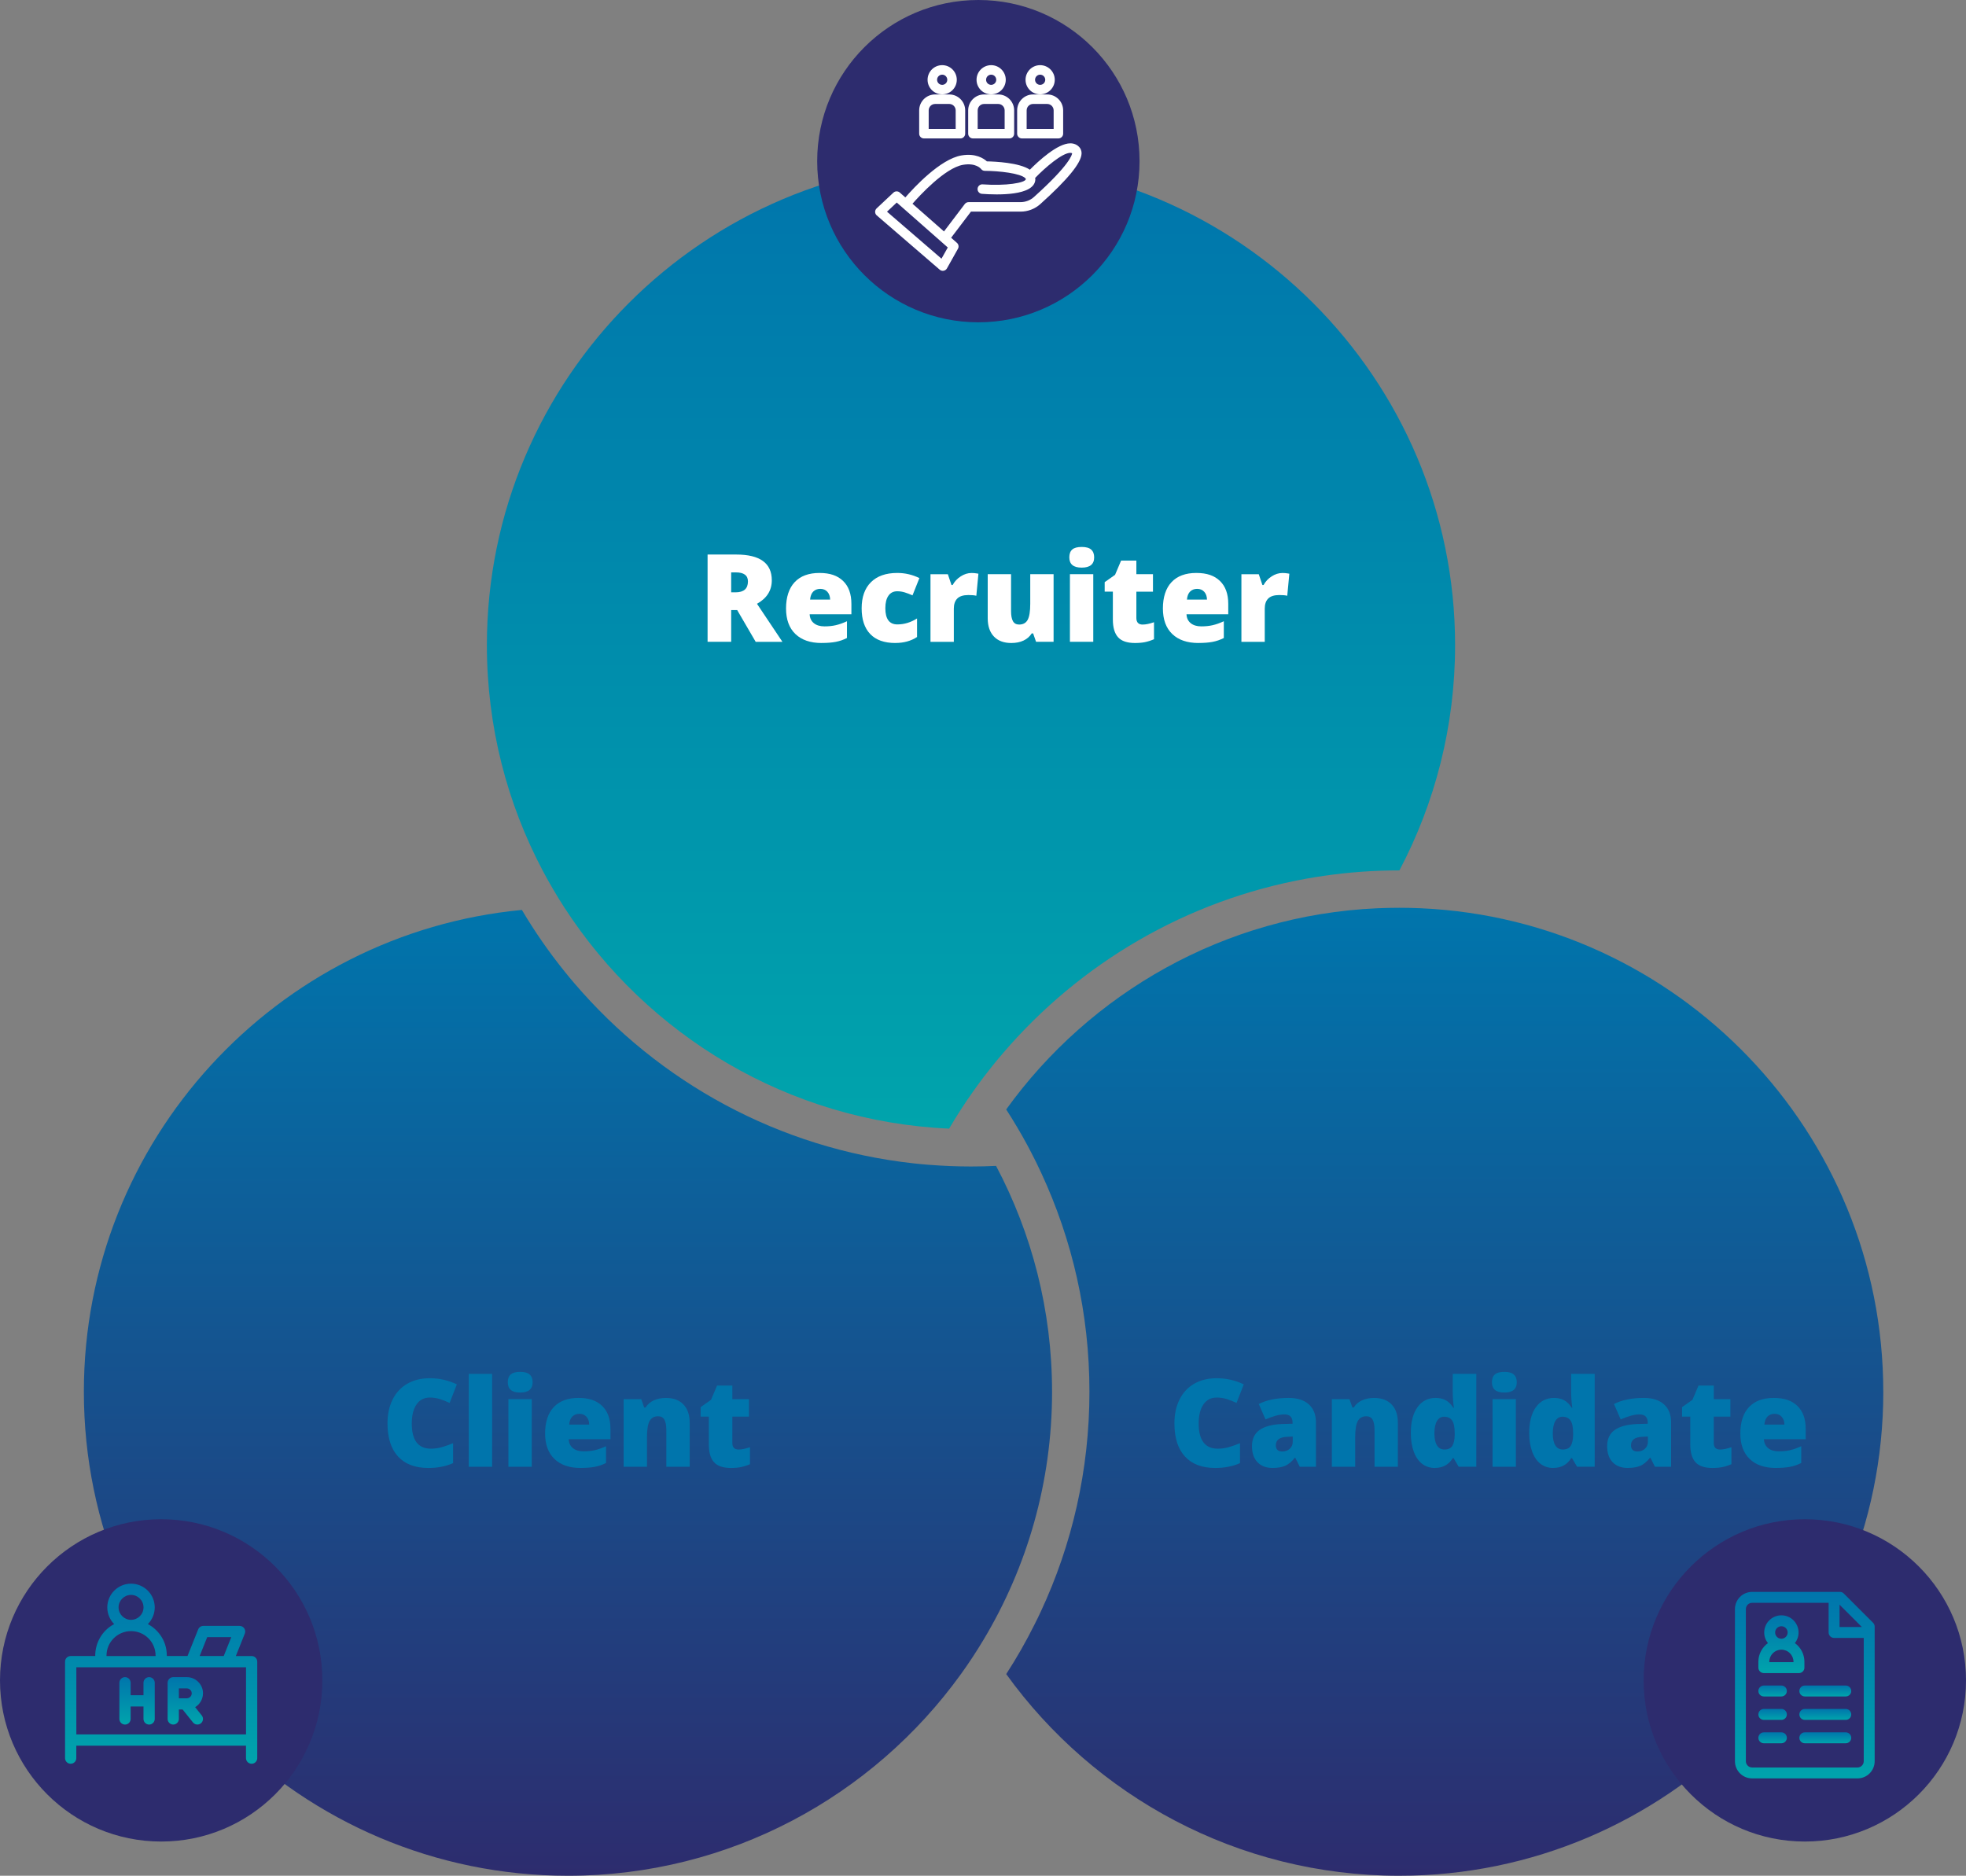 <?xml version="1.0" encoding="UTF-8"?><svg id="Layer_2" xmlns="http://www.w3.org/2000/svg" xmlns:xlink="http://www.w3.org/1999/xlink" viewBox="0 0 723.43 690.35"><rect x="0" y="0" width="723.43" height="690.35" fill="#808080" stroke="none"/><defs><style>.cls-1{fill:url(#linear-gradient-5);}.cls-1,.cls-2,.cls-3,.cls-4,.cls-5,.cls-6,.cls-7,.cls-8,.cls-9,.cls-10,.cls-11{fill-rule:evenodd;}.cls-2{fill:url(#linear-gradient-7);}.cls-3{fill:url(#linear-gradient-8);}.cls-4{fill:url(#linear-gradient-4);}.cls-5{fill:url(#linear-gradient-9);}.cls-6{fill:url(#linear-gradient-6);}.cls-12{fill:#2d2c6e;}.cls-13{fill:#0075ac;}.cls-14{fill:url(#linear-gradient-3);}.cls-15{fill:url(#linear-gradient-2);}.cls-16{fill:url(#linear-gradient);}.cls-17{fill:#fff;}.cls-7{fill:url(#linear-gradient-14);}.cls-8{fill:url(#linear-gradient-10);}.cls-9{fill:url(#linear-gradient-11);}.cls-10{fill:url(#linear-gradient-13);}.cls-11{fill:url(#linear-gradient-12);}</style><linearGradient id="linear-gradient" x1="357.29" y1="415.38" x2="357.29" y2="59.31" gradientUnits="userSpaceOnUse"><stop offset="0" stop-color="#00a4ac"/><stop offset="1" stop-color="#0075ac"/></linearGradient><linearGradient id="linear-gradient-2" x1="209" y1="690.35" x2="209" y2="334.89" gradientUnits="userSpaceOnUse"><stop offset="0" stop-color="#2d2c6e"/><stop offset="1" stop-color="#0075ac"/></linearGradient><linearGradient id="linear-gradient-3" x1="531.63" x2="531.63" y2="334.1" xlink:href="#linear-gradient-2"/><linearGradient id="linear-gradient-4" x1="50.43" y1="634.72" x2="50.43" y2="617.25" xlink:href="#linear-gradient"/><linearGradient id="linear-gradient-5" x1="68.19" y1="634.72" x2="68.19" y2="617.25" xlink:href="#linear-gradient"/><linearGradient id="linear-gradient-6" x1="59.31" y1="649.14" x2="59.31" y2="582.85" xlink:href="#linear-gradient"/><linearGradient id="linear-gradient-7" x1="655.5" y1="615.75" x2="655.5" y2="594.5" xlink:href="#linear-gradient"/><linearGradient id="linear-gradient-8" x1="671.65" y1="624.37" x2="671.65" y2="620.34" xlink:href="#linear-gradient"/><linearGradient id="linear-gradient-9" x1="652.27" y1="624.37" x2="652.27" y2="620.34" xlink:href="#linear-gradient"/><linearGradient id="linear-gradient-10" x1="671.65" y1="632.98" x2="671.65" y2="628.96" xlink:href="#linear-gradient"/><linearGradient id="linear-gradient-11" x1="652.27" y1="632.98" x2="652.27" y2="628.96" xlink:href="#linear-gradient"/><linearGradient id="linear-gradient-12" x1="671.65" y1="641.6" x2="671.65" y2="637.57" xlink:href="#linear-gradient"/><linearGradient id="linear-gradient-13" x1="652.27" y1="641.6" x2="652.27" y2="637.57" xlink:href="#linear-gradient"/><linearGradient id="linear-gradient-14" x1="664.12" y1="654.52" x2="664.12" y2="585.88" xlink:href="#linear-gradient"/></defs><g id="chart"><path class="cls-16" d="M535.43,237.44c0,29.91-7.41,58.13-20.49,82.9h-.07c-9.42,0-18.68.68-27.75,2.01-2.08.29-4.16.63-6.21,1-44.4,7.96-83.56,31.25-111.76,64.17-1.39,1.6-2.72,3.21-4.04,4.85-1.08,1.34-2.14,2.7-3.18,4.07-1.43,1.89-2.83,3.81-4.19,5.75-1.42,2.02-2.8,4.05-4.14,6.13-1.5,2.32-2.95,4.67-4.35,7.06-59.28-2.64-111.11-34.4-141.52-81.28-1.45-2.24-2.85-4.5-4.19-6.81-1.31-2.21-2.57-4.47-3.77-6.74-13.15-24.83-20.61-53.12-20.61-83.12,0-98.22,79.91-178.13,178.13-178.13s178.14,79.91,178.14,178.13Z"/><path class="cls-15" d="M387.13,512.22c0,33.32-9.2,64.54-25.2,91.24-1.32,2.22-2.71,4.41-4.13,6.58-1.36,2.06-2.76,4.09-4.2,6.09-32.37,44.93-85.13,74.22-144.6,74.22-98.23,0-178.14-79.91-178.14-178.13,0-92.5,70.87-168.76,161.18-177.33,4.68,7.91,9.91,15.45,15.64,22.56,1.23,1.53,2.48,3.05,3.76,4.53,30.97,36.21,75.14,60.79,124.98,66.21,1.89.2,3.78.39,5.69.53.06,0,.11,0,.17,0,2.39.19,4.81.33,7.24.43,2.56.1,5.13.16,7.71.16h.06c3.09,0,6.17-.07,9.23-.22,13.15,24.83,20.61,53.12,20.61,83.12Z"/><path class="cls-14" d="M693,512.22c0,98.22-79.91,178.13-178.14,178.13-59.47,0-112.23-29.3-144.6-74.22,3.78-5.84,7.25-11.9,10.36-18.15.82-1.6,1.6-3.2,2.35-4.82,11.49-24.6,17.91-52.03,17.91-80.93s-6.35-55.99-17.7-80.47c-.61-1.32-1.23-2.62-1.87-3.93-.15-.3-.3-.61-.46-.91-.94-1.9-1.91-3.76-2.91-5.62-1.19-2.2-2.42-4.38-3.7-6.53-1.29-2.18-2.62-4.33-3.99-6.45,30.88-42.86,80.34-71.51,136.48-74.04,2.7-.12,5.4-.18,8.13-.18h.21c2.62,0,5.24.06,7.83.18,94.51,4.22,170.09,82.42,170.09,177.94Z"/><circle class="cls-12" cx="360.01" cy="59.31" r="59.31"/><circle class="cls-12" cx="59.31" cy="618.45" r="59.31"/><circle class="cls-12" cx="664.12" cy="618.45" r="59.31"/><path class="cls-17" d="M346.7,23.98c-2.97,0-5.38,2.41-5.38,5.38s2.41,5.37,5.38,5.37,5.37-2.41,5.37-5.37-2.41-5.38-5.37-5.38ZM346.7,31.23c-1.04,0-1.88-.84-1.88-1.87s.84-1.88,1.88-1.88,1.87.84,1.87,1.88-.84,1.87-1.87,1.87Z"/><path class="cls-17" d="M349.3,34.76h-5.2c-3.24,0-5.87,2.63-5.87,5.87v8.57c0,.96.79,1.75,1.75,1.75h13.43c.96,0,1.75-.79,1.75-1.75v-8.57c0-3.24-2.63-5.87-5.86-5.87ZM341.73,40.63c0-1.31,1.06-2.37,2.37-2.37h5.2c1.3,0,2.36,1.06,2.36,2.37v6.82h-9.93v-6.82Z"/><path class="cls-17" d="M364.72,34.73c2.96,0,5.37-2.41,5.37-5.37s-2.41-5.38-5.37-5.38-5.38,2.41-5.38,5.38,2.42,5.37,5.38,5.37ZM364.72,27.48c1.03,0,1.87.84,1.87,1.88s-.84,1.87-1.87,1.87-1.87-.84-1.87-1.87.84-1.88,1.87-1.88Z"/><path class="cls-17" d="M367.32,34.76h-5.2c-3.23,0-5.86,2.63-5.86,5.87v8.57c0,.96.78,1.75,1.75,1.75h13.42c.97,0,1.75-.79,1.75-1.75v-8.57c0-3.24-2.63-5.87-5.86-5.87ZM359.76,40.63c0-1.31,1.06-2.37,2.36-2.37h5.2c1.3,0,2.36,1.06,2.36,2.37v6.82h-9.92v-6.82Z"/><path class="cls-17" d="M382.74,23.98c-2.96,0-5.37,2.41-5.37,5.38s2.41,5.37,5.37,5.37,5.38-2.41,5.38-5.37-2.41-5.38-5.38-5.38ZM382.74,31.23c-1.03,0-1.87-.84-1.87-1.87s.84-1.88,1.87-1.88,1.88.84,1.88,1.88-.84,1.87-1.88,1.87Z"/><path class="cls-17" d="M385.34,34.76h-5.2c-3.23,0-5.86,2.63-5.86,5.87v8.57c0,.96.79,1.75,1.75,1.75h13.43c.96,0,1.75-.79,1.75-1.75v-8.57c0-3.24-2.63-5.87-5.87-5.87ZM377.78,40.63c0-1.31,1.06-2.37,2.36-2.37h5.2c1.31,0,2.37,1.06,2.37,2.37v6.82h-9.93v-6.82Z"/><path class="cls-17" d="M397.16,54.16c-.82-.91-1.95-1.4-3.27-1.41h-.03c-4.73,0-11.82,6.6-14.9,9.71-3.86-2.62-12.84-3.01-15.81-3.07-1.13-1.04-4.11-3.09-9.38-2.18-7.78,1.34-17.44,11.79-20.63,15.45l-2.04-1.79c-.68-.6-1.69-.59-2.35.03l-6.17,5.79c-.37.34-.57.82-.56,1.31.01.5.23.97.61,1.29l23.15,19.96c.32.28.73.43,1.14.43.11,0,.21-.01.31-.03.52-.09.96-.41,1.22-.87l4.05-7.23c.4-.71.25-1.62-.37-2.16l-2.14-1.89,7.29-9.61h18.23c2.71,0,5.3-.99,7.31-2.79,10.02-9,14.98-15.05,15.16-18.5.06-1.2-.41-1.99-.82-2.44ZM326.39,77.91l3.59-3.37,18.78,16.54-2.32,4.12-20.05-17.29ZM392.5,60.11c-1.84,2.47-5.34,6.38-12.02,12.38-1.36,1.23-3.13,1.9-4.97,1.9h-19.1c-.54,0-1.06.26-1.39.69l-7.66,10.1-11.59-10.2c2.44-2.79,11.9-13.17,18.59-14.32,4.73-.81,6.55,1.41,6.62,1.5.32.45.85.72,1.41.72,5.16.02,13.21.88,14.94,2.75.16.17.15.24.15.28-.11,1.4-7.46,2.57-15.89,1.94-.45-.04-.91.11-1.27.41-.35.3-.57.73-.6,1.21-.08.96.65,1.8,1.61,1.87,5.75.43,19.18.79,19.64-5.16.02-.26-.03-.48-.07-.68h0c3.63-3.78,9.97-9.25,12.97-9.25.37,0,.54.11.64.19-.01.19-.18,1.21-2.01,3.67Z"/><path class="cls-4" d="M54.87,617.25c-1.14,0-2.07.93-2.07,2.07v4.59h-4.73v-4.59c0-1.14-.93-2.07-2.07-2.07s-2.07.93-2.07,2.07v13.32c0,1.14.93,2.07,2.07,2.07s2.07-.93,2.07-2.07v-4.59h4.73v4.59c0,1.14.93,2.07,2.07,2.07s2.07-.93,2.07-2.07v-13.32c0-1.14-.93-2.07-2.07-2.07Z"/><path class="cls-1" d="M74.7,623.21c0-1.59-.62-3.08-1.75-4.21-1.1-1.11-2.64-1.75-4.21-1.75h-4.99c-1.14,0-2.07.93-2.07,2.07v13.31c0,1.14.93,2.07,2.07,2.07s2.07-.93,2.07-2.07v-3.48h1.37l3.82,4.77c.41.51,1.01.78,1.62.78.45,0,.91-.15,1.29-.45.89-.72,1.04-2.02.32-2.91l-2.43-3.04c.41-.25.79-.55,1.13-.89,1.11-1.11,1.75-2.64,1.75-4.21h0ZM65.82,621.4h2.92c.48,0,.94.19,1.27.53h.01c.34.35.53.8.53,1.29s-.19.94-.53,1.28h-.01c-.33.34-.79.54-1.27.54h-2.92v-3.63Z"/><path class="cls-6" d="M92.6,609.49h-5.82l3.3-8.26c.26-.64.18-1.36-.2-1.93-.39-.57-1.03-.91-1.72-.91h-13.31c-.85,0-1.61.51-1.93,1.3l-3.92,9.79h-7.62v-.15c0-6.09-3.84-9.95-6.97-11.61,1.56-1.58,2.53-3.75,2.53-6.14,0-4.82-3.92-8.73-8.73-8.73s-8.73,3.92-8.73,8.73c0,2.39.97,4.56,2.53,6.14-4.51,2.4-6.97,6.98-6.97,11.61v.15h-9.03c-1.14,0-2.07.93-2.07,2.07v35.51c0,1.14.93,2.07,2.07,2.07s2.07-.93,2.07-2.07v-4.58h62.44v4.58c0,1.14.93,2.07,2.07,2.07s2.07-.93,2.07-2.07v-35.51c0-1.14-.93-2.07-2.07-2.07h0ZM76.25,602.53h8.86l-2.78,6.95h-8.86l2.78-6.95h0ZM43.63,591.58c0-2.53,2.06-4.59,4.59-4.59s4.59,2.06,4.59,4.59-2.06,4.58-4.59,4.58-4.59-2.06-4.59-4.58h0ZM39.19,609.34c0-5.06,4.13-9.03,9.03-9.03s9.03,3.94,9.03,9.03v.15h-18.05v-.15h0ZM28.09,613.63h62.44v24.71H28.09v-24.71Z"/><path class="cls-17" d="M269.05,224.52v11.69h-8.68v-32.12h10.53c8.73,0,13.1,3.16,13.1,9.49,0,3.72-1.82,6.6-5.45,8.64l9.36,14h-9.84l-6.81-11.69h-2.2ZM269.05,218h1.62c3.03,0,4.55-1.34,4.55-4.02,0-2.21-1.49-3.32-4.46-3.32h-1.71v7.34Z"/><path class="cls-17" d="M302.34,236.65c-4.15,0-7.36-1.1-9.66-3.31s-3.44-5.34-3.44-9.42,1.06-7.43,3.19-9.68c2.12-2.25,5.16-3.37,9.1-3.37s6.65.98,8.69,2.93c2.04,1.96,3.07,4.77,3.07,8.45v3.82h-15.36c.06,1.39.57,2.48,1.53,3.27s2.27,1.19,3.92,1.19c1.51,0,2.9-.14,4.16-.43,1.27-.29,2.64-.77,4.12-1.46v6.17c-1.35.69-2.74,1.16-4.17,1.43s-3.15.4-5.14.4ZM301.83,216.72c-1.01,0-1.86.32-2.54.96-.68.64-1.08,1.64-1.2,3h7.38c-.03-1.2-.37-2.16-1.02-2.88s-1.53-1.08-2.62-1.08Z"/><path class="cls-17" d="M329.47,236.65c-4.07,0-7.16-1.1-9.26-3.3-2.1-2.2-3.15-5.35-3.15-9.47s1.13-7.33,3.41-9.6c2.27-2.27,5.5-3.41,9.69-3.41,2.89,0,5.6.63,8.15,1.89l-2.53,6.35c-1.04-.45-2-.82-2.88-1.09-.88-.27-1.79-.41-2.75-.41-1.39,0-2.47.54-3.23,1.63s-1.14,2.61-1.14,4.59c0,3.98,1.47,5.98,4.42,5.98,2.52,0,4.94-.73,7.25-2.2v6.83c-2.21,1.46-4.87,2.2-7.98,2.2Z"/><path class="cls-17" d="M357.42,210.88c.75,0,1.46.06,2.13.18l.48.09-.77,8.11c-.7-.18-1.68-.26-2.92-.26-1.88,0-3.24.43-4.09,1.29-.85.86-1.27,2.09-1.27,3.7v12.24h-8.59v-24.9h6.39l1.34,3.98h.42c.72-1.32,1.72-2.38,3-3.2,1.28-.81,2.58-1.22,3.88-1.22Z"/><path class="cls-17" d="M381.24,236.21l-1.08-3.1h-.51c-.72,1.14-1.72,2.02-3,2.63-1.28.61-2.79.91-4.52.91-2.74,0-4.87-.79-6.39-2.38s-2.29-3.83-2.29-6.73v-16.22h8.59v13.6c0,1.63.23,2.86.69,3.69s1.22,1.25,2.27,1.25c1.48,0,2.53-.58,3.16-1.75.63-1.17.94-3.13.94-5.9v-10.9h8.59v24.9h-6.48Z"/><path class="cls-17" d="M393.48,205.12c0-1.29.36-2.25,1.08-2.88.72-.63,1.88-.94,3.47-.94s2.76.32,3.49.97,1.1,1.6,1.1,2.86c0,2.52-1.53,3.78-4.59,3.78s-4.55-1.26-4.55-3.78ZM402.29,236.21h-8.59v-24.9h8.59v24.9Z"/><path class="cls-17" d="M420.49,229.86c1.16,0,2.54-.29,4.15-.86v6.26c-1.16.5-2.26.85-3.31,1.07-1.05.21-2.27.32-3.68.32-2.89,0-4.97-.71-6.24-2.12s-1.91-3.59-1.91-6.52v-10.26h-3.01v-3.49l3.82-2.7,2.22-5.23h5.62v4.99h6.11v6.44h-6.11v9.69c0,1.61.78,2.42,2.33,2.42Z"/><path class="cls-17" d="M441.01,236.65c-4.14,0-7.36-1.1-9.66-3.31-2.29-2.2-3.44-5.34-3.44-9.42s1.06-7.43,3.19-9.68c2.12-2.25,5.16-3.37,9.1-3.37s6.65.98,8.69,2.93c2.04,1.96,3.07,4.77,3.07,8.45v3.82h-15.36c.06,1.39.57,2.48,1.53,3.27.96.79,2.27,1.19,3.92,1.19,1.51,0,2.9-.14,4.16-.43,1.27-.29,2.64-.77,4.12-1.46v6.17c-1.35.69-2.74,1.16-4.17,1.43s-3.15.4-5.14.4ZM440.5,216.72c-1.01,0-1.86.32-2.54.96-.68.64-1.08,1.64-1.2,3h7.38c-.03-1.2-.37-2.16-1.02-2.88-.65-.72-1.53-1.08-2.63-1.08Z"/><path class="cls-17" d="M471.83,210.88c.75,0,1.46.06,2.13.18l.48.09-.77,8.11c-.7-.18-1.68-.26-2.92-.26-1.88,0-3.24.43-4.09,1.29-.85.86-1.27,2.09-1.27,3.7v12.24h-8.59v-24.9h6.39l1.34,3.98h.42c.72-1.32,1.72-2.38,3-3.2,1.28-.81,2.58-1.22,3.88-1.22Z"/><path class="cls-13" d="M158.09,514.36c-2.07,0-3.68.85-4.83,2.54-1.16,1.69-1.74,4.02-1.74,7,0,6.18,2.35,9.27,7.05,9.27,1.42,0,2.8-.2,4.13-.59s2.67-.87,4.02-1.43v7.34c-2.68,1.19-5.71,1.78-9.1,1.78-4.85,0-8.57-1.41-11.15-4.22-2.58-2.81-3.88-6.88-3.88-12.2,0-3.33.62-6.25,1.88-8.77,1.25-2.52,3.05-4.46,5.4-5.81,2.35-1.36,5.12-2.03,8.29-2.03,3.47,0,6.79.75,9.95,2.26l-2.66,6.83c-1.19-.56-2.37-1.03-3.56-1.41s-2.46-.57-3.82-.57Z"/><path class="cls-13" d="M181.08,539.83h-8.59v-34.19h8.59v34.19Z"/><path class="cls-13" d="M186.85,508.73c0-1.29.36-2.25,1.08-2.88s1.88-.95,3.47-.95,2.76.32,3.49.97,1.1,1.6,1.1,2.86c0,2.52-1.53,3.78-4.59,3.78s-4.55-1.26-4.55-3.78ZM195.67,539.83h-8.59v-24.9h8.59v24.9Z"/><path class="cls-13" d="M213.68,540.27c-4.15,0-7.36-1.1-9.66-3.31-2.29-2.21-3.44-5.34-3.44-9.42s1.06-7.43,3.19-9.68c2.12-2.25,5.16-3.37,9.1-3.37s6.65.98,8.69,2.93c2.04,1.96,3.07,4.77,3.07,8.45v3.82h-15.36c.06,1.39.57,2.48,1.53,3.27s2.27,1.19,3.92,1.19c1.51,0,2.9-.14,4.16-.43,1.27-.29,2.64-.77,4.12-1.46v6.17c-1.35.69-2.74,1.17-4.17,1.43s-3.15.4-5.14.4ZM213.18,520.34c-1.01,0-1.86.32-2.54.96-.68.64-1.08,1.64-1.2,3h7.38c-.03-1.2-.37-2.16-1.02-2.88s-1.53-1.08-2.62-1.08Z"/><path class="cls-13" d="M245.19,539.83v-13.58c0-1.66-.24-2.9-.71-3.75-.48-.84-1.24-1.26-2.3-1.26-1.45,0-2.5.58-3.14,1.74s-.97,3.14-.97,5.96v10.9h-8.59v-24.9h6.48l1.08,3.08h.51c.73-1.17,1.75-2.05,3.04-2.64,1.3-.59,2.79-.88,4.47-.88,2.75,0,4.9.8,6.43,2.4s2.3,3.84,2.3,6.75v16.19h-8.59Z"/><path class="cls-13" d="M271.82,533.48c1.16,0,2.54-.29,4.15-.86v6.26c-1.16.5-2.26.85-3.31,1.07-1.05.21-2.27.32-3.68.32-2.89,0-4.97-.71-6.24-2.12-1.28-1.41-1.91-3.59-1.91-6.52v-10.26h-3.01v-3.49l3.82-2.7,2.22-5.23h5.62v4.99h6.11v6.44h-6.11v9.69c0,1.61.78,2.42,2.33,2.42Z"/><path class="cls-13" d="M447.65,514.36c-2.07,0-3.68.85-4.83,2.54-1.16,1.69-1.74,4.02-1.74,7,0,6.18,2.35,9.27,7.05,9.27,1.42,0,2.8-.2,4.13-.59s2.67-.87,4.02-1.43v7.34c-2.68,1.19-5.71,1.78-9.1,1.78-4.85,0-8.57-1.41-11.15-4.22-2.58-2.81-3.88-6.88-3.88-12.2,0-3.33.62-6.25,1.88-8.77,1.25-2.52,3.05-4.46,5.4-5.81,2.35-1.36,5.12-2.03,8.29-2.03,3.47,0,6.79.75,9.95,2.26l-2.66,6.83c-1.19-.56-2.37-1.03-3.56-1.41s-2.46-.57-3.82-.57Z"/><path class="cls-13" d="M478.28,539.83l-1.65-3.3h-.18c-1.16,1.44-2.34,2.42-3.54,2.94s-2.75.79-4.66.79c-2.34,0-4.19-.7-5.54-2.11s-2.02-3.38-2.02-5.93.92-4.62,2.77-5.92c1.85-1.3,4.52-2.03,8.02-2.19l4.15-.13v-.35c0-2.05-1.01-3.08-3.03-3.08-1.82,0-4.12.62-6.92,1.85l-2.48-5.67c2.9-1.49,6.56-2.24,10.99-2.24,3.19,0,5.67.79,7.42,2.37,1.75,1.58,2.62,3.79,2.62,6.64v16.33h-5.95ZM471.91,534.2c1.04,0,1.93-.33,2.67-.99.74-.66,1.11-1.52,1.11-2.57v-1.93l-1.98.09c-2.83.1-4.24,1.14-4.24,3.12,0,1.52.81,2.29,2.44,2.29Z"/><path class="cls-13" d="M505.79,539.83v-13.58c0-1.66-.24-2.9-.71-3.75-.48-.84-1.24-1.26-2.3-1.26-1.45,0-2.5.58-3.14,1.74s-.97,3.14-.97,5.96v10.9h-8.59v-24.9h6.48l1.08,3.08h.5c.73-1.17,1.75-2.05,3.04-2.64,1.3-.59,2.79-.88,4.47-.88,2.75,0,4.9.8,6.43,2.4s2.3,3.84,2.3,6.75v16.19h-8.59Z"/><path class="cls-13" d="M527.96,540.27c-1.77,0-3.32-.51-4.65-1.52-1.33-1.01-2.35-2.5-3.08-4.46-.73-1.96-1.09-4.26-1.09-6.88,0-4.04.81-7.21,2.44-9.49,1.63-2.29,3.86-3.43,6.7-3.43,1.39,0,2.61.28,3.66.83s2,1.49,2.87,2.81h.18c-.28-1.95-.42-3.9-.42-5.84v-6.66h8.66v34.19h-6.48l-1.85-3.14h-.33c-1.48,2.39-3.68,3.58-6.61,3.58ZM531.47,533.48c1.38,0,2.35-.43,2.91-1.3.56-.86.87-2.2.91-4v-.68c0-2.2-.31-3.76-.94-4.69-.63-.93-1.62-1.4-2.97-1.4-1.13,0-2,.53-2.63,1.59-.62,1.06-.93,2.57-.93,4.54s.32,3.41.95,4.42,1.53,1.52,2.7,1.52Z"/><path class="cls-13" d="M548.99,508.73c0-1.29.36-2.25,1.08-2.88.72-.63,1.88-.95,3.47-.95s2.76.32,3.49.97,1.1,1.6,1.1,2.86c0,2.52-1.53,3.78-4.59,3.78s-4.55-1.26-4.55-3.78ZM557.8,539.83h-8.59v-24.9h8.59v24.9Z"/><path class="cls-13" d="M571.53,540.27c-1.77,0-3.32-.51-4.65-1.52s-2.35-2.5-3.08-4.46-1.09-4.26-1.09-6.88c0-4.04.81-7.21,2.44-9.49s3.86-3.43,6.7-3.43c1.39,0,2.61.28,3.66.83,1.05.56,2,1.49,2.87,2.81h.18c-.28-1.95-.42-3.9-.42-5.84v-6.66h8.66v34.19h-6.48l-1.85-3.14h-.33c-1.48,2.39-3.68,3.58-6.61,3.58ZM575.04,533.48c1.38,0,2.35-.43,2.91-1.3s.87-2.2.91-4v-.68c0-2.2-.31-3.76-.95-4.69-.63-.93-1.62-1.4-2.97-1.4-1.13,0-2,.53-2.63,1.59-.62,1.06-.93,2.57-.93,4.54s.31,3.41.95,4.42c.63,1.01,1.53,1.52,2.7,1.52Z"/><path class="cls-13" d="M608.97,539.83l-1.65-3.3h-.18c-1.16,1.44-2.34,2.42-3.54,2.94s-2.75.79-4.66.79c-2.34,0-4.19-.7-5.54-2.11s-2.02-3.38-2.02-5.93.92-4.62,2.77-5.92c1.85-1.3,4.52-2.03,8.02-2.19l4.15-.13v-.35c0-2.05-1.01-3.08-3.03-3.08-1.82,0-4.12.62-6.92,1.85l-2.48-5.67c2.9-1.49,6.56-2.24,10.99-2.24,3.19,0,5.67.79,7.42,2.37,1.75,1.58,2.62,3.79,2.62,6.64v16.33h-5.95ZM602.6,534.2c1.04,0,1.93-.33,2.67-.99.74-.66,1.11-1.52,1.11-2.57v-1.93l-1.98.09c-2.83.1-4.24,1.14-4.24,3.12,0,1.52.81,2.29,2.44,2.29Z"/><path class="cls-13" d="M632.96,533.48c1.16,0,2.54-.29,4.15-.86v6.26c-1.16.5-2.26.85-3.31,1.07-1.05.21-2.27.32-3.68.32-2.88,0-4.96-.71-6.24-2.12-1.27-1.41-1.91-3.59-1.91-6.52v-10.26h-3.01v-3.49l3.82-2.7,2.22-5.23h5.62v4.99h6.11v6.44h-6.11v9.69c0,1.61.78,2.42,2.33,2.42Z"/><path class="cls-13" d="M653.49,540.27c-4.15,0-7.37-1.1-9.66-3.31-2.29-2.21-3.44-5.34-3.44-9.42s1.06-7.43,3.19-9.68c2.12-2.25,5.16-3.37,9.1-3.37s6.65.98,8.69,2.93c2.04,1.96,3.07,4.77,3.07,8.45v3.82h-15.36c.06,1.39.57,2.48,1.53,3.27s2.27,1.19,3.92,1.19c1.51,0,2.9-.14,4.16-.43,1.27-.29,2.64-.77,4.12-1.46v6.17c-1.35.69-2.74,1.17-4.17,1.43s-3.15.4-5.14.4ZM652.98,520.34c-1.01,0-1.86.32-2.54.96-.68.64-1.08,1.64-1.2,3h7.38c-.03-1.2-.37-2.16-1.02-2.88s-1.53-1.08-2.63-1.08Z"/><path class="cls-2" d="M663.97,613.74v-2.16c0-2.82-1.39-5.32-3.51-6.86.85-1.07,1.36-2.43,1.36-3.9,0-3.49-2.83-6.32-6.32-6.32s-6.32,2.83-6.32,6.32c0,1.47.51,2.83,1.36,3.91-2.12,1.54-3.51,4.04-3.51,6.86v2.16c0,1.11.9,2.01,2.01,2.01h12.92c1.11,0,2.01-.9,2.01-2.01h0ZM655.5,598.52c1.27,0,2.3,1.03,2.3,2.3s-1.03,2.3-2.3,2.3-2.3-1.03-2.3-2.3,1.03-2.3,2.3-2.3h0ZM659.95,611.73h-8.9v-.14c0-2.45,2-4.45,4.45-4.45s4.45,2,4.45,4.45v.14Z"/><path class="cls-3" d="M679.19,620.34h-15.07c-1.11,0-2.01.9-2.01,2.01s.9,2.01,2.01,2.01h15.07c1.11,0,2.01-.9,2.01-2.01s-.9-2.01-2.01-2.01Z"/><path class="cls-5" d="M655.5,620.34h-6.46c-1.11,0-2.01.9-2.01,2.01s.9,2.01,2.01,2.01h6.46c1.11,0,2.01-.9,2.01-2.01s-.9-2.01-2.01-2.01Z"/><path class="cls-8" d="M679.19,628.96h-15.07c-1.11,0-2.01.9-2.01,2.01s.9,2.01,2.01,2.01h15.07c1.11,0,2.01-.9,2.01-2.01s-.9-2.01-2.01-2.01Z"/><path class="cls-9" d="M655.5,628.96h-6.46c-1.11,0-2.01.9-2.01,2.01s.9,2.01,2.01,2.01h6.46c1.11,0,2.01-.9,2.01-2.01s-.9-2.01-2.01-2.01Z"/><path class="cls-11" d="M679.19,637.57h-15.07c-1.11,0-2.01.9-2.01,2.01s.9,2.01,2.01,2.01h15.07c1.11,0,2.01-.9,2.01-2.01s-.9-2.01-2.01-2.01Z"/><path class="cls-10" d="M655.5,637.57h-6.46c-1.11,0-2.01.9-2.01,2.01s.9,2.01,2.01,2.01h6.46c1.11,0,2.01-.9,2.01-2.01s-.9-2.01-2.01-2.01Z"/><path class="cls-7" d="M689.23,597.24l-10.77-10.77c-.38-.38-.89-.59-1.42-.59h-32.31c-3.46,0-6.32,2.8-6.32,6.32v56c0,3.46,2.8,6.32,6.32,6.32h38.77c3.46,0,6.32-2.8,6.32-6.32v-49.54c0-.54-.21-1.05-.59-1.42h0ZM685.11,598.8h-8.21v-8.21l8.21,8.21h0ZM683.5,650.5h-38.77c-1.27,0-2.3-1.02-2.3-2.3v-56c0-1.27,1.03-2.3,2.3-2.3h28.15v10.91c0,1.11.9,2.01,2.01,2.01h10.91v45.38c0,1.27-1.03,2.3-2.3,2.3Z"/></g></svg>